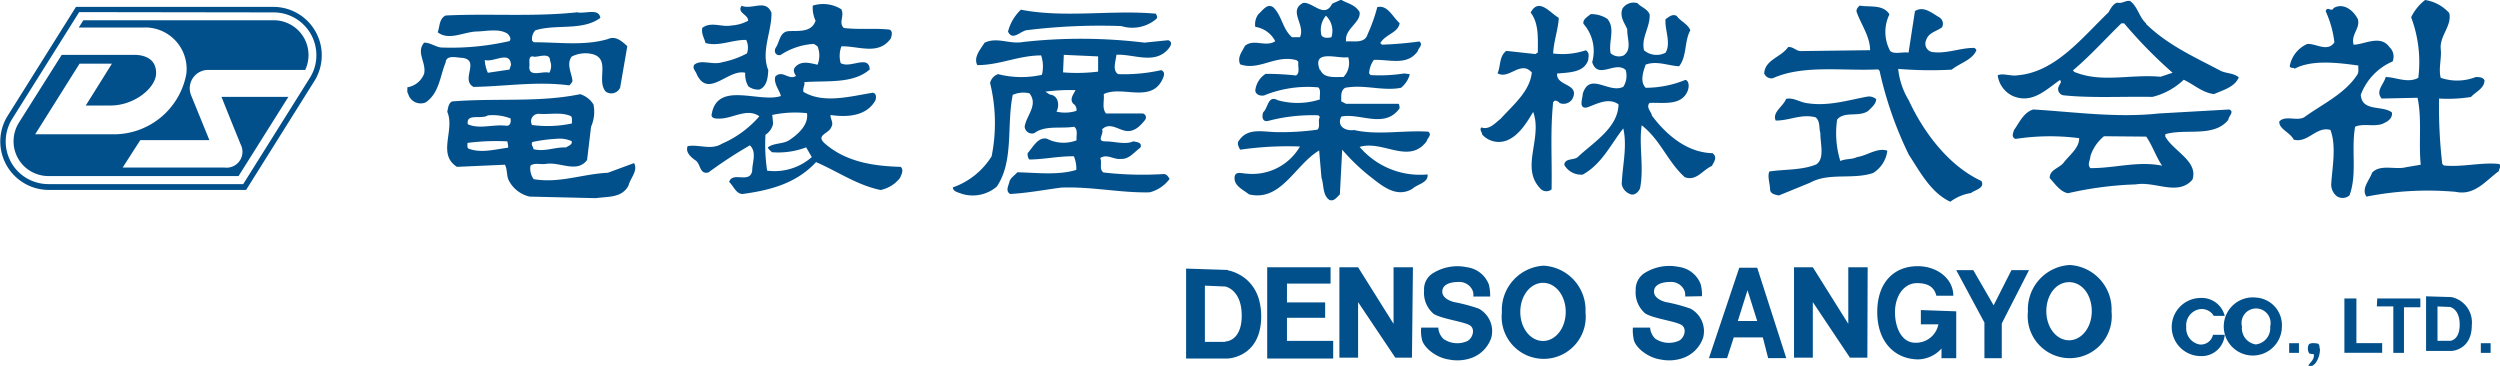 <svg xmlns="http://www.w3.org/2000/svg" viewBox="0 0 258.01 37.76"><defs><style>.cls-1{fill:#02508b;}</style></defs><g id="レイヤー_2" data-name="レイヤー 2"><path class="cls-1" d="M126.72,27.86l-4.31-.14V37h4.31s3.44-.1,3.44-4.35-3.44-4.75-3.44-4.75m-.26,7.38h-2.11v-5.8l2.11.09s1.69.31,1.69,3S126.46,35.24,126.46,35.24ZM253,30.66l-2.62-.08v5.64H253s2.1-.07,2.1-2.66a2.67,2.67,0,0,0-2.1-2.9m-.15,4.51h-1.29V31.63l1.29.05s1,.19,1,1.82S252.88,35.17,252.88,35.17Zm-115.53-5.9h-4.5v1.94l3.94,0V32.8h-3.94v2.38h4.77V37h-6.81V27.58h6.54Zm8.4,7.64H144l-3.84-5.73v5.73h-1.93V27.58h1.93l3.66,5.84V27.58h2Zm47,0h-1.8l-3.83-5.73v5.73h-1.94V27.58h1.94l3.66,5.84V27.58h2ZM152.05,30.6a1.17,1.17,0,0,0-.15-.77,1.49,1.49,0,0,0-1.38-.73c-.73,0-1.67.2-1.67,1s1.2,1.07,1.2,1.07a18.13,18.13,0,0,1,2.56.68,2.65,2.65,0,0,1,1.3,3A3.37,3.37,0,0,1,151.69,37a4.37,4.37,0,0,1-2.17.1c-1.3-.18-2.67-1.26-2.79-2.16a3.82,3.82,0,0,1-.06-1.13h1.77A1.71,1.71,0,0,0,149,35a2.52,2.52,0,0,0,2.41.21c.55-.26.88-1.21.32-1.61s-2.9-.67-3.76-1.2a2.84,2.84,0,0,1-1-2.42A1.94,1.94,0,0,1,148,28.13a4.76,4.76,0,0,1,3.4-.55,2.82,2.82,0,0,1,2.26,1.79,4.73,4.73,0,0,1,.13,1.23Zm21.86,0a1.17,1.17,0,0,0-.15-.77,1.49,1.49,0,0,0-1.39-.73c-.72,0-1.67.2-1.67,1s1.2,1.07,1.2,1.07a17.74,17.74,0,0,1,2.56.68,2.64,2.64,0,0,1,1.31,3A3.38,3.38,0,0,1,173.54,37a4.32,4.32,0,0,1-2.16.1c-1.31-.18-2.68-1.26-2.79-2.16a4.29,4.29,0,0,1-.07-1.13h1.78a1.73,1.73,0,0,0,.54,1.15,2.53,2.53,0,0,0,2.42.21c.55-.26.87-1.21.31-1.61s-2.89-.67-3.76-1.2a2.85,2.85,0,0,1-1-2.42,2,2,0,0,1,1.05-1.84,4.79,4.79,0,0,1,3.41-.55,2.8,2.8,0,0,1,2.25,1.79,4.27,4.27,0,0,1,.13,1.23ZM159.3,27.42A4.58,4.58,0,0,0,155,32.23a4.34,4.34,0,1,0,8.63,0,4.58,4.58,0,0,0-4.32-4.81m-.06,7.77c-1.3,0-2.35-1.32-2.35-3s1.05-3,2.35-3,2.34,1.32,2.34,3S160.53,35.19,159.24,35.19Zm54.35-7.84a4.58,4.58,0,0,0-4.31,4.81,4.34,4.34,0,1,0,8.63,0,4.58,4.58,0,0,0-4.32-4.81m-.06,7.77c-1.3,0-2.35-1.32-2.35-3s1-3,2.35-3,2.34,1.32,2.34,3S214.82,35.12,213.53,35.12Zm19.29-4.41a3,3,0,1,0,2.67,3,2.85,2.85,0,0,0-2.67-3m0,4.84a1.69,1.69,0,0,1-1.45-1.85,1.5,1.5,0,1,1,2.91,0A1.69,1.69,0,0,1,232.77,35.55Zm-3.23-1a2.38,2.38,0,0,1-2.47,2.2,3,3,0,0,1,0-6,2.44,2.44,0,0,1,2.47,1.85h-1.13a1.45,1.45,0,0,0-1.39-.7,1.68,1.68,0,0,0-1.45,1.84A1.69,1.69,0,0,0,227,35.55a1.28,1.28,0,0,0,1.39-1Zm-48.19-6.92H179.5l-3.13,9.33h1.87l.69-2.14h3l.55,2.14h1.87l-3-9.33m-2,5.5,1-3.18,1,3.18Zm22.54-1v4.84h-1.52v-1A3.34,3.34,0,0,1,198,37.09c-2.44,0-4.26-1.8-4.26-4.88s1.74-4.74,4.18-4.74c2,0,3.67,1.29,3.67,3.05h-1.75c-.25-1-1-1.3-2-1.3-1.35,0-2.27,1.33-2.27,3s.74,3.15,2.08,3.15a2.35,2.35,0,0,0,2.4-1.9h-1.81V32Zm0-4.25h1.76l2.1,3.63,1.84-3.63h1.81l-2.81,5.5v3.59h-1.79V33.29Zm37.54,8.14a2.48,2.48,0,0,1-.47,1.47c-.27.28-.63.46-.71.31s.27-.38.44-.7a.7.7,0,0,0,.09-.56s-.36,0-.47-.08a1,1,0,0,1-.05-.88c.14-.27.88-.13.88-.13S239.39,35.41,239.39,35.93Zm-2.17.4s0,0-.05,0h-.9s-.06,0-.06,0v-1s0,0,.06,0h.9s.05,0,.05,0Zm19.78,0s0,0-.06,0h-.89s-.06,0-.06,0v-1s0,0,.06,0h.89s.06,0,.06,0Zm-15.09-5.62h1.24v4.61h2.66v1h-3.9Zm3.39,0h4.45v.91h-1.69v4.71H247V31.62H245.3Zm7.45-29.39c.23,1.31-1,2.26-.9,3.62.12,1-.25,2,0,3a5.24,5.24,0,0,0,3.62-.08c.33,0,.72,0,.9.33,0,.84-.88,1.17-1.4,1.73a15.1,15.1,0,0,1-3.29.16,51.53,51.53,0,0,0,.33,6.75l.17.16c1.89.19,3.88-.35,5.67-.16.35.18,0,.49,0,.74-1.37,1-2.49,2.55-4.44,2.14a32.6,32.6,0,0,0-9.22.49c-.57-.82.31-1.68.58-2.47.86-.92,2.41-.26,3.54-.57l1.48-.25c-.23-2.26.14-4.75-.33-6.91l-3.7.08c-.68-.78.24-1.48.41-2.22,1,0,2.3.68,3.37.08a13.17,13.17,0,0,0-.74-6.25A5,5,0,0,1,250.28,0,4.22,4.22,0,0,1,252.75,1.32Zm-82.54.08c.06,1.34-.89,2.37-.58,3.7a2,2,0,0,0,2.22.25c.6-1-.1-2.37,0-3.46.33-.22.72-.59,1.16-.33.37.54,1.15.83,1.4,1.48-.64,1.14-.33,2.66-1.16,3.71-1.15-.06-2.3-.6-3.45-.17-.25.7-.62,1.75,0,2.39a10.92,10.92,0,0,0,4.11-.82c.39.14.37.72.25,1.07-.6,1.66-2.57,1.25-3.95,1.31-.41.44.16.89.24,1.32,1.55,2.06,3.67,3.81,6.26,3.87.51.41.16.88-.08,1.32-.93.39-1.61,1.62-2.8,1.15-1.77-1.59-2.49-3.83-4.44-5.35-.31,2.06.26,4.38-.17,6.5-.16.41-.62.82-1.07.58a1.35,1.35,0,0,1-.82-1c.06-1.91.59-3.85.16-5.76-1.25,1.58-2.22,3.7-4.19,4.77a2,2,0,0,1-1.9-1c.06-.74,1-.45,1.4-.82,1.61-1.52,4.14-3,4.2-5.43-1.05-.76-2.31,0-3.29.33-.89.12-.39-1-.41-1.4.72-2.35,2.69,0,4.19-.74a2.13,2.13,0,0,0,.25-1.73c-1.05-1-2.88,1.05-3.46-.82a4.24,4.24,0,0,0-.9-3.95c-.1-.48.45-.74.74-1a3,3,0,0,1,1.73.49c.84,1,.1,2.31.33,3.54a1.28,1.28,0,0,0,1.31.25c.95-.6.37-1.77.41-2.72-.28-.66-.82-1.31-.49-2.14A1.37,1.37,0,0,1,169,.33C169.37.74,169.94.88,170.21,1.4Zm-9.38.41c-.07,1.15-.52,2.37-.58,3.62a7.63,7.63,0,0,0,3.37-.33c.4.25.29.6.25,1-.43,1.32-2,1.28-3.21,1.4-.12,1.34,2.41,1,1.57,2.63a1.07,1.07,0,0,1-1.32.41.59.59,0,0,0-.5-.24l-.16.16c-.31,3.09-.1,5.78-.16,9a.86.86,0,0,1-1.07,0c-2.25-2.18.18-5.22-.83-8-.63,1.05-1.52,2.57-2.88,3a2.31,2.31,0,0,1-2.38-.66c0-.24-.31-.49-.09-.74.81.29,1.4-.43,2-.9,1.34-1.48,3-2.82,3.21-4.77-1.15-1.3-2.37.78-3.54.08.35-.74.14-1.73.91-2.31l3,.33.25-.16c0-1.48.12-3-.74-4.12C158.81-.31,160,1.36,160.83,1.81ZM195,1.48a4.13,4.13,0,0,0,.08,3.79c.45.37,1.26.06,1.89.16l.66-4.28c.89-.59,1.79.23,2.55.66a.78.78,0,0,1,.25,1c-.55.43-1.38.53-1.64,1.32a.88.88,0,0,0,.57,1.23c1.44.23,2.84-.39,4.2-.41a.33.33,0,0,1,.41.24c-.41,1-1.71,1.32-2.55,2a40.71,40.71,0,0,1-5.52-.08A7.83,7.83,0,0,0,197,10.37c1.51,3.25,4.08,6.73,7.49,8.31.39.76-.68.91-1.07,1.24a4.85,4.85,0,0,0-2.14.9c-2-.92-3.14-3.11-4.28-4.85a38.57,38.57,0,0,1-3-8.56c0-.13-.1-.17-.17-.25-3.58.19-7.69-.51-10.86.91a.79.79,0,0,1-.9-.5c.1-1.42,1.72-1.64,2.47-2.71.51-.07.82.41,1.31.41L193,5.18c0-1.41-.92-2.63-1.39-3.95-.07-.28.18-.53.32-.65C193,.76,194.34.43,195,1.48Zm48.31.41c.37,1-.72,1.63-.41,2.72,1.09,0,2.77-1.07,3.7.25a1.34,1.34,0,0,1,.33,1.48,6.06,6.06,0,0,0-3.29,3.45c.14,1.77,2.2,1.05,3.21,1.81.1.54-.35.89-.74,1.07-.87.52-2.14,0-3.05.41-.43,2.37.23,4.88-.58,7.08a1.08,1.08,0,0,1-1.31.09,1.54,1.54,0,0,1-.58-1.24c.1-1.71.56-3.89-.08-5.6-1.46-.41-2.33,1.4-3.79,1-.37-.76-1.58-1.11-1.48-1.89.66-.64,1.77,0,2.55-.41,1.9-1.38,4.26-2.45,5.52-4.45.14-.24.06-.59.08-.9-2-.27-4.75-.64-6.58.33-.13-.17-.42,0-.5-.25a3.08,3.08,0,0,1,1.81-2.3c.93-.07,2.08.88,2.8-.17a10.72,10.72,0,0,0-.9-3.21c.18-.59.59.15.82-.33C241.81.27,242.81,1,243.29,1.89Zm-103-.66c.19,1-1.38,1.69-1.4,2.8v.25c.72-.08,1.94.27,2.23-.74a17.2,17.2,0,0,0,1-2.8c1.07-.27,1.57,1,2.31,1.65-.15,1-1.42,1.11-2,2.05l.17.17a37.18,37.18,0,0,0,3.86-.33c.44.33-.1.66-.16,1-1.09,1.54-2.92.84-4.53.9a2.55,2.55,0,0,0-.49,1.4l.16.17a16.36,16.36,0,0,0,3.46-.17l.58.08a2.68,2.68,0,0,1-.91,1.4c-1.87.37-3.78-.37-5.76,0-.51.31-.39.89-.41,1.4l.49.25h5.44a.8.8,0,0,1,.08.49c-1.55,2.12-4.06.43-6,.83-.51,1,.43,1.52,1.32,1.39,2.44.56,5.14,0,7.65.17.43.33-.1.66-.17,1-1.83,2.42-4.5-.15-6.91.57A8.18,8.18,0,0,0,147.33,18c.1.87-1.05,1-1.56,1.48-1.73,1.05-3.3-.45-4.53-1.39a21.25,21.25,0,0,1-2.72-2.64l-.24,4.61c-.35.33-.6.74-1.07.58-.74-.5-.56-1.53-.83-2.31l-.24-2.8c-2.51,1.49-3.91,5.31-7.24,4.53-.54-.45-1.47-.82-1.49-1.64s.7-.52,1.24-.5a5.68,5.68,0,0,0,5.51-2.8,34.22,34.22,0,0,0-6.17.33c-.16-.29-.39-.7-.08-1,.84-1.21,2.28-.88,3.62-.82a26.46,26.46,0,0,0,4.44-.25c.33-.33,0-.92.25-1.31l-.16-.17a18,18,0,0,0-5.19.58c-.62.14-.66-.51-.49-.91.49-.41.47-1.79,1.48-1.23a7.53,7.53,0,0,0,4.36-.08c-.06-.41.14-.93-.16-1.24a11.88,11.88,0,0,0-5.6.83c-.41.08-.87-.09-.91-.5a2.33,2.33,0,0,1,1.07-1.73,28.11,28.11,0,0,1,3.13.17c.45-.25.17-.93.25-1.4l-.17-.17c-2.16-.63-3.86,1.12-5.84.42-.33-.74.21-1.32.49-1.9.89-.78,2.18.17,3.13-.49a2.8,2.8,0,0,0-2.06-1.48,1.74,1.74,0,0,1,.33-1.32c.46-.39.93-1.19,1.57-.66.88.91.9,2.18,1.89,3.05h.82c.6-1.28-1.25-2.72.33-3.54,1-.12,2.2,1.67,3,.08l.91-.41c.64.39,1.4.47,1.89,1.23m-3.45.42a2.28,2.28,0,0,0-.5,1.81c0,.55.72.51,1.07.41a2.17,2.17,0,0,0-.57-2.22m-.58,5.59c.37.91,1.5.72,2.39.74a2.07,2.07,0,0,0,.49-2.05C138.13,6.11,135.33,5,136.22,7.24Zm-17-5.84c.08.16.26.39.08.58a3.83,3.83,0,0,1-3.62.74,61.67,61.67,0,0,0-9.63.41c-.72,0-1.56,1.21-2.06.16A4.76,4.76,0,0,1,105.36,1c4.52.88,9.38,0,13.91.41m-1.07,3a54.14,54.14,0,0,0-12.59-.08c-1.42.27-2.68-.55-4,.08-.44.7-1.16,1.49-.75,2.31,2.35,0,4.24-1,6.59-1a3.59,3.59,0,0,1,.08,2A9.72,9.72,0,0,1,103,7.65a1.28,1.28,0,0,0-.82.91,17.42,17.42,0,0,1,.16,7.57,7.73,7.73,0,0,1-4,3.21c0,.43.58.52.91.66a3.83,3.83,0,0,0,3.62-.74c1.79-2.64,1-6.36,1.65-9.47a2.74,2.74,0,0,1,1.72-.16c.95,1.19-.33,2.3-.49,3.45a.76.76,0,0,0,1,.66c1.11-.84,2.73-.43,4.11-.66.43.33.19.93.25,1.4a3.73,3.73,0,0,1-3.05-.16c-.92-.23-1.44.86-2,1.48a.93.93,0,0,0,.16.66c1.48,0,3-.35,4.61-.33a3.35,3.35,0,0,1,.25,1.4c-1.83.58-4.12.29-6.09.25-.27.33-.72.57-.82,1s-.42.93.08,1.24c1.81-.1,3.52-.43,5.27-.66,3.16-.12,6.11.56,9.13.49a3.69,3.69,0,0,0,2.06-1.39c-.17-.25-.27-.46-.58-.5a35.17,35.17,0,0,1-6.25-.16c-.48-.35-.11-1-.33-1.49.72-.47,1.38.19,2.14.09.84.06,1.4-.74,2-1.16.23-.51-.33-.59-.74-.65-.8.37-1.91,0-2.88,0s-.1-.76-.33-1.24c.81-.8,1.71.1,2.55.17s1.42-.56,1.9-1.16a.42.42,0,0,0-.25-.65h-3.79c-.45-.52-.16-1.32-.24-2,1.87-.9,4.77.91,6-1.4.17-.33.44-.88-.08-1.07a17.42,17.42,0,0,1-4.44.41c-.62-.41-.23-1.35-.17-2,1.79-.08,3.85,1,5.27-.5.25-.28.64-.78.08-1l-2.38.24m-4.86,3a17.53,17.53,0,0,1-3.62.08l.08-1.81,3.54.16V7.41M111,9.3c-.2.41-.65.93-.24,1.4a.72.72,0,0,1,.33.74,3.88,3.88,0,0,1-2.06.08c.27-.45.31-1.48-.49-1.73-.25,0-.44-.22-.66-.33A20,20,0,0,1,111,9.3Zm82.63.9c0,.52-.45.87-.82,1.24-.93.68-2.47,0-3.21.9a9.72,9.72,0,0,0,.33,4.28c.53-.26,1.19-.14,1.73-.41,1.07-.16,2.07-1,3.12-.66a3.14,3.14,0,0,1-1.48,2.31c-2.12.7-4.55-.08-6.5,1l-3.21,1.31c-.35-.06-.84-.14-.91-.57,0-.64-.3-1.36-.08-1.9,1.53-.24,3.4-.12,4.86-.74.88-.61.39-2.18.41-3.21-.16-.55,0-1.23-.49-1.64-1.49-.39-2.7.35-4.12.33-.39-.85.78-1.46,1.07-2.23.72-.18,1.36.31,2.06.42,2.26.39,4.38-.31,6.34-.66A1.08,1.08,0,0,1,193.58,10.2ZM86.84,1c.33.64-.33,1.36.25,1.89,1.71.19,3.08,0,4.69.16.41.15.23.66.16.91-1.27,1.79-3.31.78-5.1.82a2.76,2.76,0,0,0-.08,1.73c1,.6,2.92-.92,3,.66C88,8.7,85.26,8.29,83,8.48c.11.28-.18.61-.08,1,2.08,1.26,4.92.44,7.16.09.39.06.37.55.25.82-.93,1.6-2.86,1.73-4.61,1.48-.06.35.35.8.08,1.23-.25.71-1.6.81-.74,1.65,2.18,1.94,5,2.39,7.9,2.47.35.33.06.82-.08,1.15a3.43,3.43,0,0,1-2,1.24c-2.42-.5-4.44-1.92-6.66-2.88-2.06,2.22-4.75,2.9-7.57,3.29-.7,0-.93-.82-1.4-1.24.35-1.13,2.14.23,2.38-1.15,0-.88.5-1.93-.24-2.63a45.48,45.48,0,0,0-4.28,2.8c-.93.22-.78-.87-1.32-1.24s-1.07-.88-.82-1.48c1.23-.2,2.41.45,3.54-.25A10.73,10.73,0,0,0,78.37,12c-1.32-.91-2.76.28-4.2.24-.31,0-.66,0-.74-.33.51-3.64,4.91-1.25,7.16-2-.13-.58-.76-1.26-.58-2,.72-.76,1.42.43,2.14-.08-.18-.27-.35-.62-.08-.91.62-.7,1.54-.41,2.3-.24a2.5,2.5,0,0,0,0-1.9L84,4.53a7,7,0,0,0-3.45,1.15c-.48.1-.72-.35-.5-.74.44-.62.39-1.69,1.4-1.73s2.31.14,2.72-1.07A3.21,3.21,0,0,1,83.88.58a3.54,3.54,0,0,1,3,.41M76.55.58c-.55.74.7.92.66,1.56a4.12,4.12,0,0,1-1.73.49c-.94.21-2.11-.45-3,.25-.12.62.21,1.05.33,1.56,1.4.39,2.76-.35,4.2-.32a1.81,1.81,0,0,1,.08,1.39,9.13,9.13,0,0,1-2.55.91c-1,.33-2.12-.33-2.88.25-.25.37.14.66.25,1,1.19,2.53,3.25-.59,5-.16a2.46,2.46,0,0,0,.32,1.4,1.66,1.66,0,0,0,1.16.33c.76-.33.86-1.22.9-2-.78-1.93.37-4,.33-5.92-.6-1.48-2-.25-3.13-.74m3.21,11.27.09.91A1.81,1.81,0,0,1,79,13.91a18.36,18.36,0,0,0,.17,3.7,5.81,5.81,0,0,0,4.61-1.4l-.58-1a8.22,8.22,0,0,1-3.54.5c-.14-.17-.37-.29-.41-.5.66-.51,1.65-.3,2.31-.82.9-.61,1.91-1.58,1.72-2.71A11.35,11.35,0,0,0,79.76,11.85ZM221.48,2.47c2.26,2.2,5,3.41,7.57,4.77.62.37,1.42.25,2,.74-.4,1-1.63,1.32-2.56,1.73-1.19-.14-2.09-1-3.12-1.48A7.15,7.15,0,0,1,222.14,10c-3-.06-6.19.14-9.14-.16a.65.65,0,0,1-.49-1c.06-.17.23-.29.16-.5l-.08-.08c-1.44,1-2.86,2.49-4.85,1.65a2.75,2.75,0,0,1-1.57-2.14c.58-.25,1.32.12,2.06,0,3.89-.33,6.6-3.83,9.38-6.5.21-.37.45-.87.91-1,.51.14.82-.25,1.31-.17.81.6.91,1.63,1.65,2.31m-2.55,0c-1.77,1.73-3.17,3.31-5,4.86l.16.16c2.86,1.15,5.68.21,8.89.49l1.24-.41a48.44,48.44,0,0,1-5-5.1h-.24m-9.14,8.89c-1,.29-1.46,1.4-2,2.14-.07.33-.29.68.16.9a23.37,23.37,0,0,1,6.58-.08c0,1-.94,1.69-1.56,2.47-.45.64-1.5.74-1.48,1.65.53.57,1.09,1.43,1.89,1.56a36.49,36.49,0,0,1,7-.91c2-.35,4.34,1.24,5.84-.49.62-1.91-1.95-2.92-2.8-4.44v-.25c2.12-.62,5,.37,6.5-1.48,0-.35.68-.85.09-1.07l-7.25.41c-4.36.47-8.66-.15-12.92-.41m11.61,2.8c.68,1,1,2.07,1.64,3-2.51-.51-4.89.27-7.4.25-.37-.37,0-.83,0-1.24a4.39,4.39,0,0,1,1.4-2.05ZM62,1.81c-1.83,1.42-4.61.64-6.75,1.32a1.26,1.26,0,0,0-.33,1.07l.17.16c2.59,0,5.24.39,7.65-.33.8-.37,1.48.25,2,.74L64,9.05a1,1,0,0,1-1.48.41c-1-1.13.5-3.33-1.32-3.86A3.11,3.11,0,0,0,59,5.84c-.6.81.06,1.81.08,2.55a1.34,1.34,0,0,1-.33.42c-3.4-.44-6.48.1-9.88.16-1.38-.74.72-2.74-1.15-3-.55,0-1.67-.37-1.73.49-.59,1.4-.64,3.13-2.06,4.11a1.34,1.34,0,0,1-1.81-.9c-.14-.17-.06-.43-.08-.66a2.23,2.23,0,0,0,1.73-1.4c.25-1.17-.86-2.18,0-3.21.66,0,1.11.41,1.73.5a26.88,26.88,0,0,0,7.08-.66c.22-.25,0-.54-.17-.74-.84-.58-2.14-.29-3.13-.25-1.37,0-2.92,1-4.11.08.23-.59.14-1.4.82-1.73,4.49-.22,9.1.15,13.58-.33.8.19,2.24-.47,2.39.58m-6.83,4c-.7-.18-.43.62-.5,1-.08,1.21,1.38.43,2.06.66a1.41,1.41,0,0,0,.08-1.24c0-.88-1.15-.39-1.64-.41m-5.1.33a3.61,3.61,0,0,0,.32,1.32l2.23-.33.16-.49c-.12-1.53-1.77-.21-2.71-.5m9.79,3.54c-4.24.87-8.73.37-13.17.74-.37.19-.41.68-.49,1.07.82,1.89-1.07,4.36,1,5.68L52.11,17c.27.49.15,1.15.41,1.64a3.21,3.21,0,0,0,2.14,1.65l6.83.16c1.24-.18,2.7,0,3.38-1.31.18-.77,1-1.49.57-2.31l-2.71,1c-2.59.12-5,1.11-7.65.66a1.83,1.83,0,0,1-.33-1.4c.41-.31,1-.1,1.56-.17,1.48-.26,3.23,1,4.28-.41L61,13.08a3.81,3.81,0,0,0,.25-2.3,2.5,2.5,0,0,0-1.4-1.07M58.94,12c.15.2.06.49.09.74a12.05,12.05,0,0,1-4.12.16.77.77,0,0,1,.74-1.15c1.09.08,2.35-.21,3.29.25m-6.25.24c.06.33,0,.74-.41.74-1.4-.18-2.8.39-4-.16-.2-1.17,1.42-.47,2.06-.91a5.08,5.08,0,0,1,2.39.33M59,14.57c.1.39-.37.47-.58.65-1.17-.06-2.2.48-3.37.17,0-.25-.31-.49-.09-.74a16.46,16.46,0,0,1,2.55-.33,3,3,0,0,1,1.49.25M52.44,15v.24c-1.32.17-2.82.6-4.11.09-.15-.15-.07-.39-.09-.58a22.73,22.73,0,0,1,4.12-.16ZM7.84.71.76,12A5,5,0,0,0,5,19.6h20.4L32.46,8.34h0A5,5,0,0,0,28.24.71H7.84m20.4.57h0a4.41,4.41,0,0,1,4.41,4.41A4.31,4.31,0,0,1,32,8l-6.9,11H5a4.45,4.45,0,0,1-2.35-.67,4.4,4.4,0,0,1-1.38-6.08l6.9-11ZM22.86,10h6.9l-5.14,8.17H5a3.63,3.63,0,0,1-1.92-.55,3.58,3.58,0,0,1-1.68-3.05,3.62,3.62,0,0,1,.55-1.91l4.42-7h7.46c1.1,0,2.3.41,2.28,1.91s-2.24,3.32-4.7,3.32H8.85c.42-.66,2.7-4.32,2.7-4.32H8.21L3.63,13.86h8.21a7.61,7.61,0,0,0,7.39-6.23,4.28,4.28,0,0,0-4.47-4.79H8.13l.47-.75H28.24a3.59,3.59,0,0,1,3.6,3.6,3.67,3.67,0,0,1-.34,1.53H21.35a1.9,1.9,0,0,0-1.62,2.63l1.88,4.61H14.48l-1.82,2.83h10.5a1.64,1.64,0,0,0,1.68-2.38S23.7,12.12,22.86,10Z"/></g></svg>